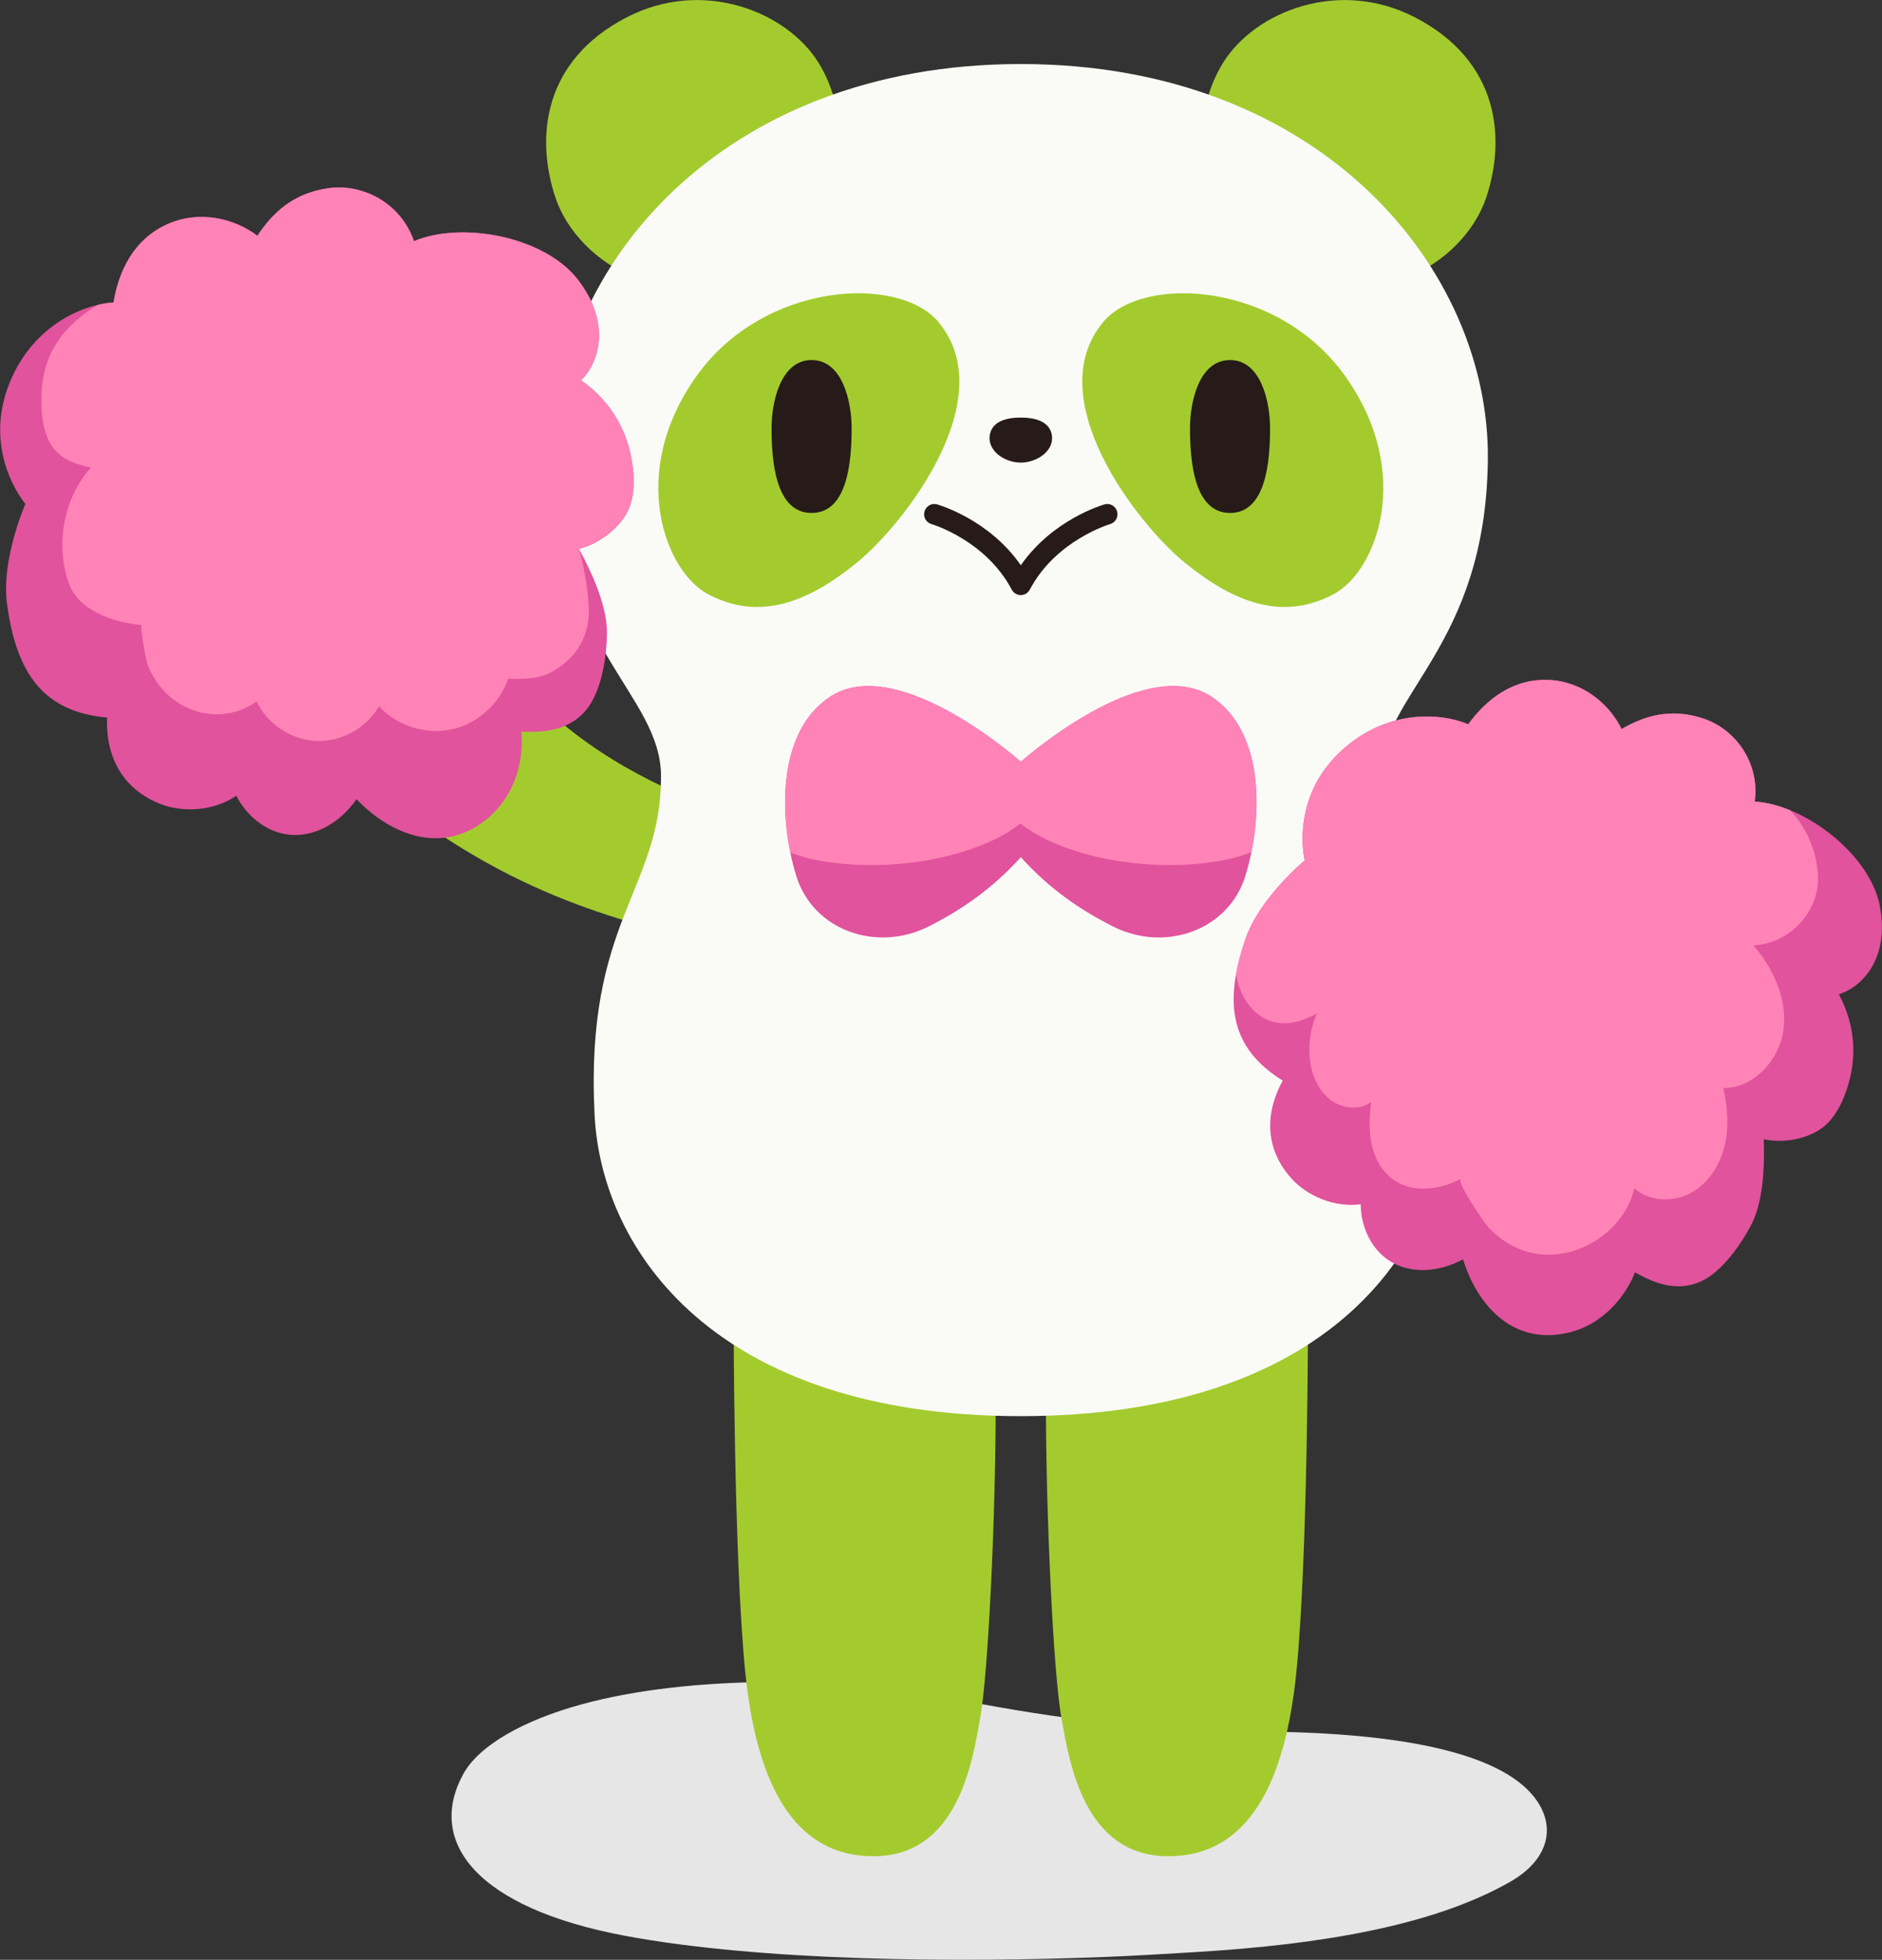<?xml version="1.0" encoding="UTF-8"?><svg xmlns="http://www.w3.org/2000/svg" xmlns:xlink="http://www.w3.org/1999/xlink" viewBox="0 0 188.99 196.83"><rect x="0" y="0" width="188.99" height="196.83" fill="#333333" stroke="none"/><defs><style>.cls-1{fill:#e6e6e6;mix-blend-mode:multiply;}.cls-2{fill:#e1539c;}.cls-3{fill:none;}.cls-4{clip-path:url(#clippath-1);}.cls-5{isolation:isolate;}.cls-6{fill:#a3cb2e;}.cls-7{fill:#fafaf7;}.cls-8{fill:#261b18;}.cls-9{clip-path:url(#clippath-2);}.cls-10{clip-path:url(#clippath);}.cls-11{fill:#ff83b6;}</style><clipPath id="clippath"><path class="cls-3" d="M121.65,69.97c-6.49-4.26-17.96,5.5-19.14,6.54-1.18-1.04-12.66-10.79-19.14-6.54-5.46,3.58-5.13,12.41-3.42,17.97,1.71,5.56,8.11,7.71,13.26,5.13,4.31-2.16,7.14-4.59,9.3-6.98,2.16,2.39,4.99,4.82,9.3,6.98,5.15,2.58,11.55.43,13.26-5.13,1.71-5.56,2.04-14.38-3.42-17.97Z"/></clipPath><clipPath id="clippath-1"><path class="cls-3" d="M58.01,28.06c3.32,4.28,2.25,8.27.34,10.13,3.16,2.24,4.96,5.46,5.26,9.38.09,1.16,0,2.34-.42,3.42-.71,1.79-2.81,3.57-5.05,4.14.74,1.37,2.84,5.3,2.81,8.43-.02,2.42-.54,5.89-2.09,7.75-1.55,1.86-3.82,2.32-6.49,2.17.27,3.15-.83,6.48-3.22,8.56-4.56,3.98-9.86,1.87-13.35-1.77-1.74,2.48-4.22,3.74-6.57,3.58-2.35-.16-4.43-1.83-5.5-3.93-2.33,1.59-5.41,1.68-7.56.85-4-1.54-5.57-4.95-5.42-8.7-6.33-.58-9.08-4.33-10.04-11.38-.62-4.5,1.84-10.08,1.84-10.08,0,0-4.72-5.49-1.28-12.87,2.31-4.95,6.82-7.13,10.13-7.37.52-3.14,2.02-6.35,5.44-7.87,3.21-1.42,6.71-.56,9.01,1.18,1.52-2.31,3.6-4.29,7.14-4.78s7.31,1.58,8.58,5.32c4.88-2.05,13.13-.43,16.45,3.85Z"/></clipPath><clipPath id="clippath-2"><path class="cls-3" d="M188.76,90.96c1.02,5.14-1.64,8.13-4.1,8.9,1.76,3.31,1.92,6.87.48,10.39-.43,1.04-1.01,2.03-1.85,2.78-1.39,1.24-3.97,1.87-6.17,1.39.04,1.5.16,5.81-1.22,8.51-1.07,2.08-3.02,4.86-5.16,5.8-2.15.94-4.31.35-6.55-.94-1.14,2.84-3.53,5.25-6.5,6.01-5.67,1.46-9.34-2.66-10.77-7.32-2.58,1.38-5.27,1.41-7.23.25s-3.04-3.5-3.05-5.78c-2.7.36-5.41-.89-6.91-2.54-2.79-3.06-2.67-6.7-.92-9.88-5.22-3.25-5.97-7.68-3.75-14.2,1.42-4.16,5.96-7.92,5.96-7.92,0,0-1.7-6.79,4.47-11.69,4.14-3.28,8.99-3.21,11.95-1.98,1.81-2.49,4.5-4.62,8.12-4.45,3.39.16,6.05,2.42,7.28,4.93,2.31-1.34,4.98-2.15,8.25-1.04,3.28,1.11,5.64,4.53,5.12,8.32,5.1.34,11.54,5.32,12.56,10.46Z"/></clipPath></defs><g class="cls-5"><g id="_レイヤー_2"><g id="_レイヤー_1-2"><path class="cls-1" d="M126.68,173.92c-9.92-.06-18.95-1.08-28.1-2.77-3.89-.72-7.8-1.43-11.89-1.83-3.1-.3-6.28-.42-9.45-.39-6.58.05-13.24.71-18.89,2.26s-10.22,4.05-11.83,6.99c-3.7,6.76,1.24,13.44,16.29,16.25,13.69,2.55,33.43,2.7,48.02,2.12,3.13-.12,6.24-.31,9.35-.5,12.53-.76,23.71-2.65,31.4-7.01,4.41-2.49,4.79-6.27,1.9-9.21-4.63-4.72-16.67-5.85-26.81-5.92Z"/><path class="cls-6" d="M22.65,41.75c1.83-7.88,9.63-12.83,17.51-11.04,7.88,1.79,12.83,9.63,11.04,17.51-.77,3.41-2.68,6.26-5.23,8.26,4.87,20.19,29.94,25.94,29.94,25.94l-3.01,12.69c-9.88-2.44-21.45-4.83-34.96-15.98-12.1-9.99-17.76-26.75-15.29-37.39Z"/><path class="cls-6" d="M142.09,1.74c8.49,4.4,9.13,12.17,7.16,18.09-2.23,6.68-11.89,12.79-21.87,6.1-8.22-5.51-7.74-14.51-4.55-19.64,3.19-5.13,11.61-8.51,19.25-4.55Z"/><path class="cls-6" d="M62.93,1.74c-8.49,4.4-9.13,12.17-7.16,18.09,2.23,6.68,11.89,12.79,21.87,6.1,8.22-5.51,7.74-14.51,4.55-19.64-3.19-5.13-11.61-8.51-19.25-4.55Z"/><path class="cls-6" d="M131.35,132.15s0,23.99-1.16,35.7c-1.11,11.22-4.84,18.58-12.87,18.58-8.51,0-9.95-9.51-10.74-13.93s-1.55-20.03-1.55-31.83c0-5.32,0-8.51,0-8.51h26.32Z"/><path class="cls-6" d="M73.67,132.15s0,23.99,1.16,35.7c1.11,11.22,4.84,18.58,12.87,18.58,8.51,0,9.95-9.51,10.74-13.93.79-4.42,1.55-20.03,1.55-31.83v-8.51h-26.32Z"/><path class="cls-7" d="M102.51,142.23c-30.85,0-42.11-16.78-42.8-30.22-1-19.58,6.67-22.59,6.67-34.03,0-8.34-10.58-12.85-10.79-31.83-.2-19.02,16.67-39.72,46.91-39.72,30.25,0,47.11,20.7,46.91,39.72-.2,18.97-10.79,23.49-10.79,31.83,0,11.44,7.67,14.45,6.67,34.03-.69,13.44-11.95,30.22-42.8,30.22Z"/><path class="cls-6" d="M110.79,32.33c4.03-4.78,17.55-4.01,24.28,5.43,6.97,9.78,3.13,19.61-1.1,21.89-5.22,2.81-10.14.8-14.96-3.11s-14.64-16.58-8.21-24.21Z"/><path class="cls-6" d="M94.23,32.33c-4.03-4.78-17.55-4.01-24.28,5.43-6.97,9.78-3.13,19.61,1.1,21.89,5.22,2.81,10.14.8,14.96-3.11,4.82-3.92,14.64-16.58,8.21-24.21Z"/><path class="cls-8" d="M102.51,46.46c-1.65,0-3.36-1.2-3.12-2.74.19-1.22,1.33-1.78,3.12-1.78,1.79,0,2.93.57,3.12,1.78.24,1.54-1.47,2.74-3.12,2.74Z"/><path class="cls-8" d="M102.51,59.77c-.38,0-.73-.21-.91-.55-2.63-4.97-8-6.57-8.06-6.58-.54-.16-.86-.72-.7-1.27s.72-.87,1.27-.71c.23.07,5.21,1.52,8.4,6.11,3.2-4.59,8.17-6.04,8.4-6.11.54-.16,1.11.16,1.27.71.15.55-.16,1.11-.71,1.27-.05.02-5.43,1.61-8.06,6.58-.18.34-.53.55-.91.55Z"/><path class="cls-8" d="M123.52,36.16c3.11,0,4.02,4.22,4.02,6.83,0,3.35-.4,8.53-4.02,8.53-3.61,0-4.02-5.18-4.02-8.53,0-2.61.9-6.83,4.02-6.83Z"/><path class="cls-8" d="M81.5,36.16c-3.11,0-4.02,4.22-4.02,6.83,0,3.35.4,8.53,4.02,8.53s4.02-5.18,4.02-8.53c0-2.61-.9-6.83-4.02-6.83Z"/><g class="cls-10"><path class="cls-2" d="M102.62,76.6s-12.41-11.12-19.25-6.63c-5.46,3.58-5.13,12.41-3.42,17.97,1.71,5.56,8.11,7.71,13.26,5.13,5.13-2.57,8.17-5.52,10.48-8.34,1.92-2.35,2.14-5.13-1.07-8.13Z"/><path class="cls-2" d="M102.4,76.6s12.41-11.12,19.25-6.63c5.46,3.58,5.13,12.41,3.42,17.97s-8.11,7.71-13.26,5.13c-5.13-2.57-8.17-5.52-10.48-8.34-1.92-2.35-2.14-5.13,1.07-8.13Z"/><path class="cls-11" d="M128.7,82.72c-.67,1.24-1.6,2.24-2.84,2.78-1.59.7-3.59,1.08-5.61,1.26-6.7.6-13.93-1.04-17.78-4.04-3.85,3-11.07,4.65-17.78,4.04-2.02-.18-4.03-.56-5.61-1.26s-2.71-1.74-2.73-2.84c-.07-4.42.53-9.58,3.41-13.14,2.86-3.54,7.59-4.92,12.07-5.7,4.57-.8,9.22-1.18,13.86-1.14,7.14.06,14.5,1.21,20.53,5.03,1.08.69,2.15,1.49,2.8,2.59.46.77.7,1.65.87,2.53.53,2.77.37,6.98-1.2,9.88Z"/></g><g class="cls-4"><path class="cls-2" d="M58.01,28.06c3.32,4.28,2.25,8.27.34,10.13,3.16,2.24,4.96,5.46,5.26,9.38.09,1.16,0,2.34-.42,3.42-.71,1.79-2.81,3.57-5.05,4.14.74,1.37,2.84,5.3,2.81,8.43-.02,2.42-.54,5.89-2.09,7.75-1.55,1.86-3.82,2.32-6.49,2.17.27,3.15-.83,6.48-3.22,8.56-4.56,3.98-9.86,1.87-13.35-1.77-1.74,2.48-4.22,3.74-6.57,3.58-2.35-.16-4.43-1.83-5.5-3.93-2.33,1.59-5.41,1.68-7.56.85-4-1.54-5.57-4.95-5.42-8.7-6.33-.58-9.08-4.33-10.04-11.38-.62-4.5,1.84-10.08,1.84-10.08,0,0-4.72-5.49-1.28-12.87,2.31-4.95,6.82-7.13,10.13-7.37.52-3.14,2.02-6.35,5.44-7.87,3.21-1.42,6.71-.56,9.01,1.18,1.52-2.31,3.6-4.29,7.14-4.78s7.31,1.58,8.58,5.32c4.88-2.05,13.13-.43,16.45,3.85Z"/><path class="cls-11" d="M61.5,18.77c3.32,4.28,2.25,8.27.34,10.13,3.16,2.24,4.96,5.46,5.26,9.38.21,2.76.1,5.49.02,8.28-.04,1.28-.08,2.56-.37,3.81-.31,1.33-.91,2.6-1.72,3.7-.73,1-1.67,1.89-2.82,2.35s-3.06-.57-4.07-1.28c.57,1.83,1.26,5.78.88,7.58-.45,2.12-1.56,3.52-3.4,4.65-1.35.82-3.02.86-4.6.8-.84,2.53-3.09,4.54-5.69,5.09-2.61.56-5.48-.37-7.27-2.33-1.25,2.19-3.77,3.59-6.29,3.49-2.52-.1-4.92-1.69-6-3.97-2.76,1.95-6.29,1.64-8.79-.56-1-.88-1.75-2.01-2.2-3.26-.11-.31-.78-3.87-.54-3.85-1.86-.17-3.67-.65-5.24-1.67s-2.14-2.21-2.51-4.06c-.7-3.52.22-7.38,2.63-10.08-1.13-.28-2.3-.59-3.18-1.35-1.24-1.07-1.66-2.81-1.76-4.45-.13-2.01.12-4.07,1.02-5.87,1.18-2.37,3.39-4.09,5.74-5.31-1.56-.37-2.82-1.78-3-3.37-.42-3.64,4.03-5.34,6.95-5.55.52-3.14,2.02-6.35,5.44-7.87,3.21-1.42,6.71-.56,9.01,1.18,1.52-2.31,3.6-4.29,7.14-4.78,3.54-.49,7.31,1.58,8.58,5.32,4.88-2.05,13.13-.43,16.45,3.85Z"/></g><path class="cls-2" d="M188.76,90.96c1.02,5.14-1.64,8.13-4.1,8.9,1.76,3.31,1.92,6.87.48,10.39-.43,1.04-1.01,2.03-1.85,2.78-1.39,1.24-3.97,1.87-6.17,1.39.04,1.5.16,5.81-1.22,8.51-1.07,2.08-3.02,4.86-5.16,5.8-2.15.94-4.31.35-6.55-.94-1.14,2.84-3.53,5.25-6.5,6.01-5.67,1.46-9.34-2.66-10.77-7.32-2.58,1.38-5.27,1.41-7.23.25s-3.04-3.5-3.05-5.78c-2.7.36-5.41-.89-6.91-2.54-2.79-3.06-2.67-6.7-.92-9.88-5.22-3.25-5.97-7.68-3.75-14.2,1.42-4.16,5.96-7.92,5.96-7.92,0,0-1.7-6.79,4.47-11.69,4.14-3.28,8.99-3.21,11.95-1.98,1.81-2.49,4.5-4.62,8.12-4.45,3.39.16,6.05,2.42,7.28,4.93,2.31-1.34,4.98-2.15,8.25-1.04,3.28,1.11,5.64,4.53,5.12,8.32,5.1.34,11.54,5.32,12.56,10.46Z"/><g class="cls-9"><path class="cls-11" d="M182.95,77.72c-.35.51-.76.94-1.16,1.2-1.64,1.08-2.37.85-4.33.88,3.06,1.26,5,4.95,5.11,8.26.11,3.31-2.62,6.68-6.48,6.89,2,2.34,3.4,5.39,3.01,8.44-.39,3.05-2.97,5.91-6.04,5.89.43,1.94.59,3.99.1,5.92-.49,1.93-1.69,3.73-3.45,4.66-1.76.92-4.11.81-5.59-.52-.97,4.2-5.47,7.21-9.71,6.6-1.93-.28-3.64-1.27-4.96-2.69-.34-.36-3.27-4.59-2.75-4.85-3.74,1.92-7.72,1.12-8.88-3.14-.4-1.48-.3-3.05-.14-4.57-1.2.91-3.06.63-4.21-.33-2.35-1.95-2.43-6-1.21-8.58-1.27.72-2.77,1.2-4.2.9-2.39-.5-3.89-3.06-3.99-5.49s.85-4.78,1.77-7.03c.09-.21.17-.42.18-.64.02-.34-.13-.67-.25-.99-.7-1.9-.04-4.94.98-6.69.35-.6,3.44-3.09,3.34-3.49,0,0-1.78-6.79,4.67-11.69,4.32-3.28,9.38-3.21,12.48-1.98,1.89-2.49,4.7-4.62,8.48-4.45,3.54.16,6.31,2.42,7.61,4.93,2.42-1.34,5.2-2.15,8.61-1.04,3.42,1.11,5.89,4.53,5.34,8.32,1.49.1,5,.66,6.02,1.87.8.95.39,2.38-.34,3.45Z"/></g></g></g></g></svg>